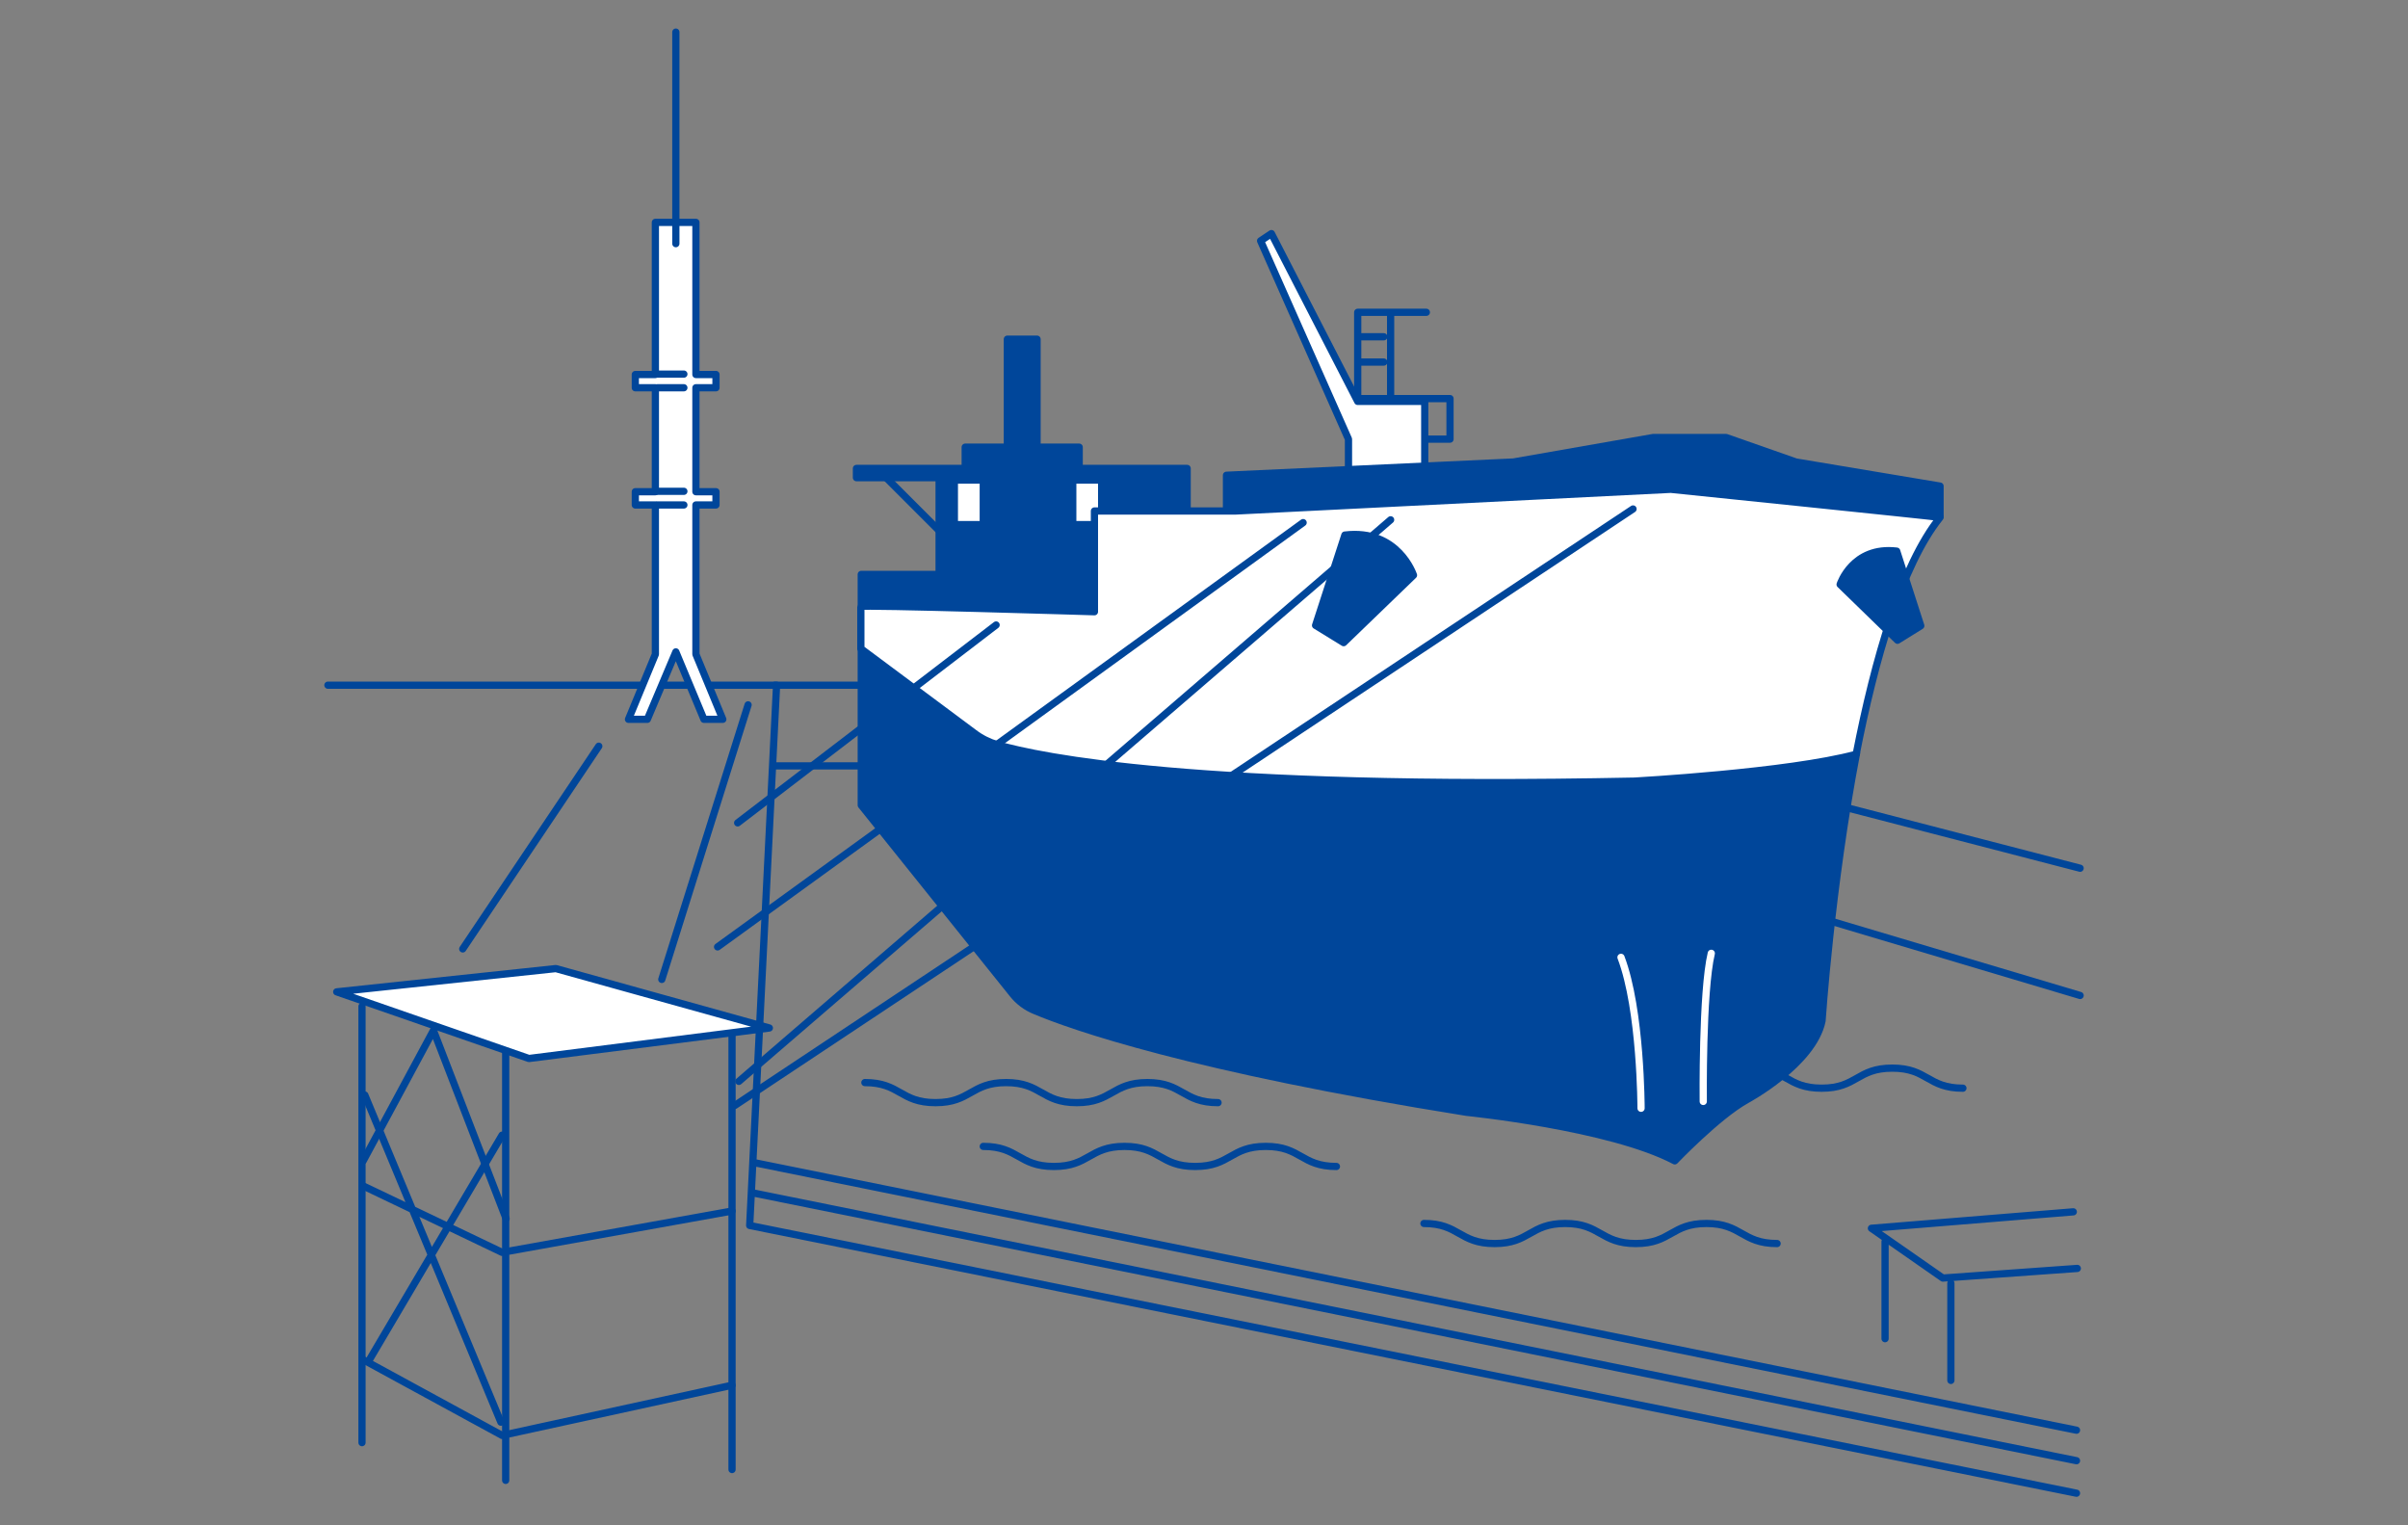 <svg version="1.1" id="esukei" xmlns="http://www.w3.org/2000/svg" x="0" y="0" viewBox="0 0 600 380" xml:space="preserve" width="600" height="380"><rect x="0" y="0" width="600" height="380" fill="#808080" stroke="none"/><style>.st0,.st1,.st2,.st3{fill:#00469a;stroke:#00469a;stroke-width:1.8;stroke-linecap:round;stroke-linejoin:round;stroke-miterlimit:10}.st1,.st2,.st3{fill:none}.st2,.st3{fill:#fff}.st3{fill:none;stroke:#fff}</style><path class="st0" d="M248.5 185.3c-2.1-.6-4-1.6-5.7-2.9l-28.2-21v39.2l37.7 47c1.5 1.9 3.4 3.3 5.6 4.2 9.3 3.9 38.7 14.3 107.5 25.3 0 0 35.8 3.6 51.9 12.1 0 0 10.7-11.2 17.9-15.2 0 0 16.6-8.9 18.8-19.7 0 0 2.2-33.3 8.6-66.7-16.9 4.6-55.2 6.7-55.2 6.7-109.3 2.2-148.2-5.9-158.9-9z"/><path class="st1" d="M401.1 266.1c8.8 0 8.8 5 17.6 5s8.8-5 17.6-5 8.8 5 17.6 5 8.8-5 17.6-5 8.8 5 17.6 5M354.8 304.8c8.8 0 8.8 5 17.6 5s8.8-5 17.6-5 8.8 5 17.6 5 8.8-5 17.6-5 8.8 5 17.6 5"/><path class="st1" d="M81.7 170.7h111.8l-6.7 134.6L517.4 372M187.7 289.6l329.7 66.7M187.7 297.2l329.7 66.7"/><path class="st1" d="M193.1 190.8h133.3L518.3 248M193.1 170.7h149.4l175.8 45.6M336.5 99.3h24.8v10.1h-24.8zM342.5 99.3v10.1"/><path class="st1" d="M338.3 101.8v-24h17.1M346.5 101.8v-24M338.6 90.2h6.2M338.6 83.9h6.2"/><path class="st2" d="M336 119v-9.6L314.1 60l2.7-1.8 21.5 41.8H355v17.9s-19 .2-19 1.1z"/><path class="st0" d="M483.4 128.6v-7.5l-35.9-6-17.4-6.1h-18.2l-34.8 6.1-71.5 3.3v11.8h129.5z"/><path class="st2" d="M220.8 119l15.2 15.2"/><path class="st0" d="M268.9 116.7v-5.3h-10.5V84.5H251v26.9h-10.5v5.3h-27.1v2.3H234v24.1h-19.4v10.1h62.6v-19h18.6v-17.5z"/><path class="st2" d="M237.8 119.6h7.2v11.1h-7.2zM267.3 119.6h7.2v11.1h-7.2z"/><path class="st2" d="M416.3 121.9L308 127.3h-35.3v25.1s-58.6-1.8-58.2-1.3v10.5l28.2 21c1.7 1.3 3.7 2.3 5.7 2.9 10.8 3.1 49.6 11.3 158.9 9.1 0 0 38.2-2.1 55.2-6.7 4.6-23.5 11.3-47 20.9-59-1.8-.3-67.1-7-67.1-7z"/><path class="st0" d="M458.5 145.6s3.1-9.6 14.1-8.3l6 18.6-5.8 3.6-14.3-13.9z"/><path class="st3" d="M408.9 276.1s0-24.5-5-37.6M424.4 274.4s-.3-27.2 2-36.9"/><path class="st2" d="M406.9 126.8L183.1 275.4M184.1 269.4l162.4-139.9M178.8 235.9l145.9-105.7M248.2 155.7L183.8 205"/><path class="st0" d="M352.2 143.3s-3.8-11.6-17.1-10l-7.3 22.5 7 4.3 17.4-16.8z"/><path class="st2" d="M168.4 60.7V8M173.4 163v-37.2h5v-3.3h-5V96.6h5v-3.3h-5V55.4h-10.1v37.9h-5v3.3h5v25.9h-5v3.3h5V163l-6.7 16.2h4.7l7.1-16.8 7 16.8h4.7zM149.2 185.9l-33.9 50.5M186.4 175.6L164.9 244"/><path class="st0" d="M90.2 250.7v108.7M126 260.1v108.7M182.4 257.4v108.7"/><path class="st1" d="M90.6 295.5l34.5 16.5 57.3-10.3M90.6 338.8l34.5 18.8 57.3-12.5M92.2 338.5l32.9-55.7M90.9 272.8l33.9 81.5"/><path class="st1" d="M90.5 289.2l17.5-32.5 18.1 46.9M516.6 301.9l-50.3 4.1 17.8 12.4 33.5-2.4M469.7 333.5v-24.2M486.1 343.9v-24.2"/><path class="st2" d="M138.5 241.3l-54.6 5.8 47.9 16.6 59.9-7.6z"/><path class="st1" d="M215.5 269.7c8.8 0 8.8 5 17.6 5s8.8-5 17.6-5 8.8 5 17.6 5 8.8-5 17.6-5 8.8 5 17.6 5M245 285.6c8.8 0 8.8 5 17.6 5s8.8-5 17.6-5 8.8 5 17.6 5 8.8-5 17.6-5 8.8 5 17.6 5"/><path class="st2" d="M163.8 93.2h6.6M163.8 96.6h6.6M163.8 122.4h6.6M163.8 125.8h6.6"/></svg>
